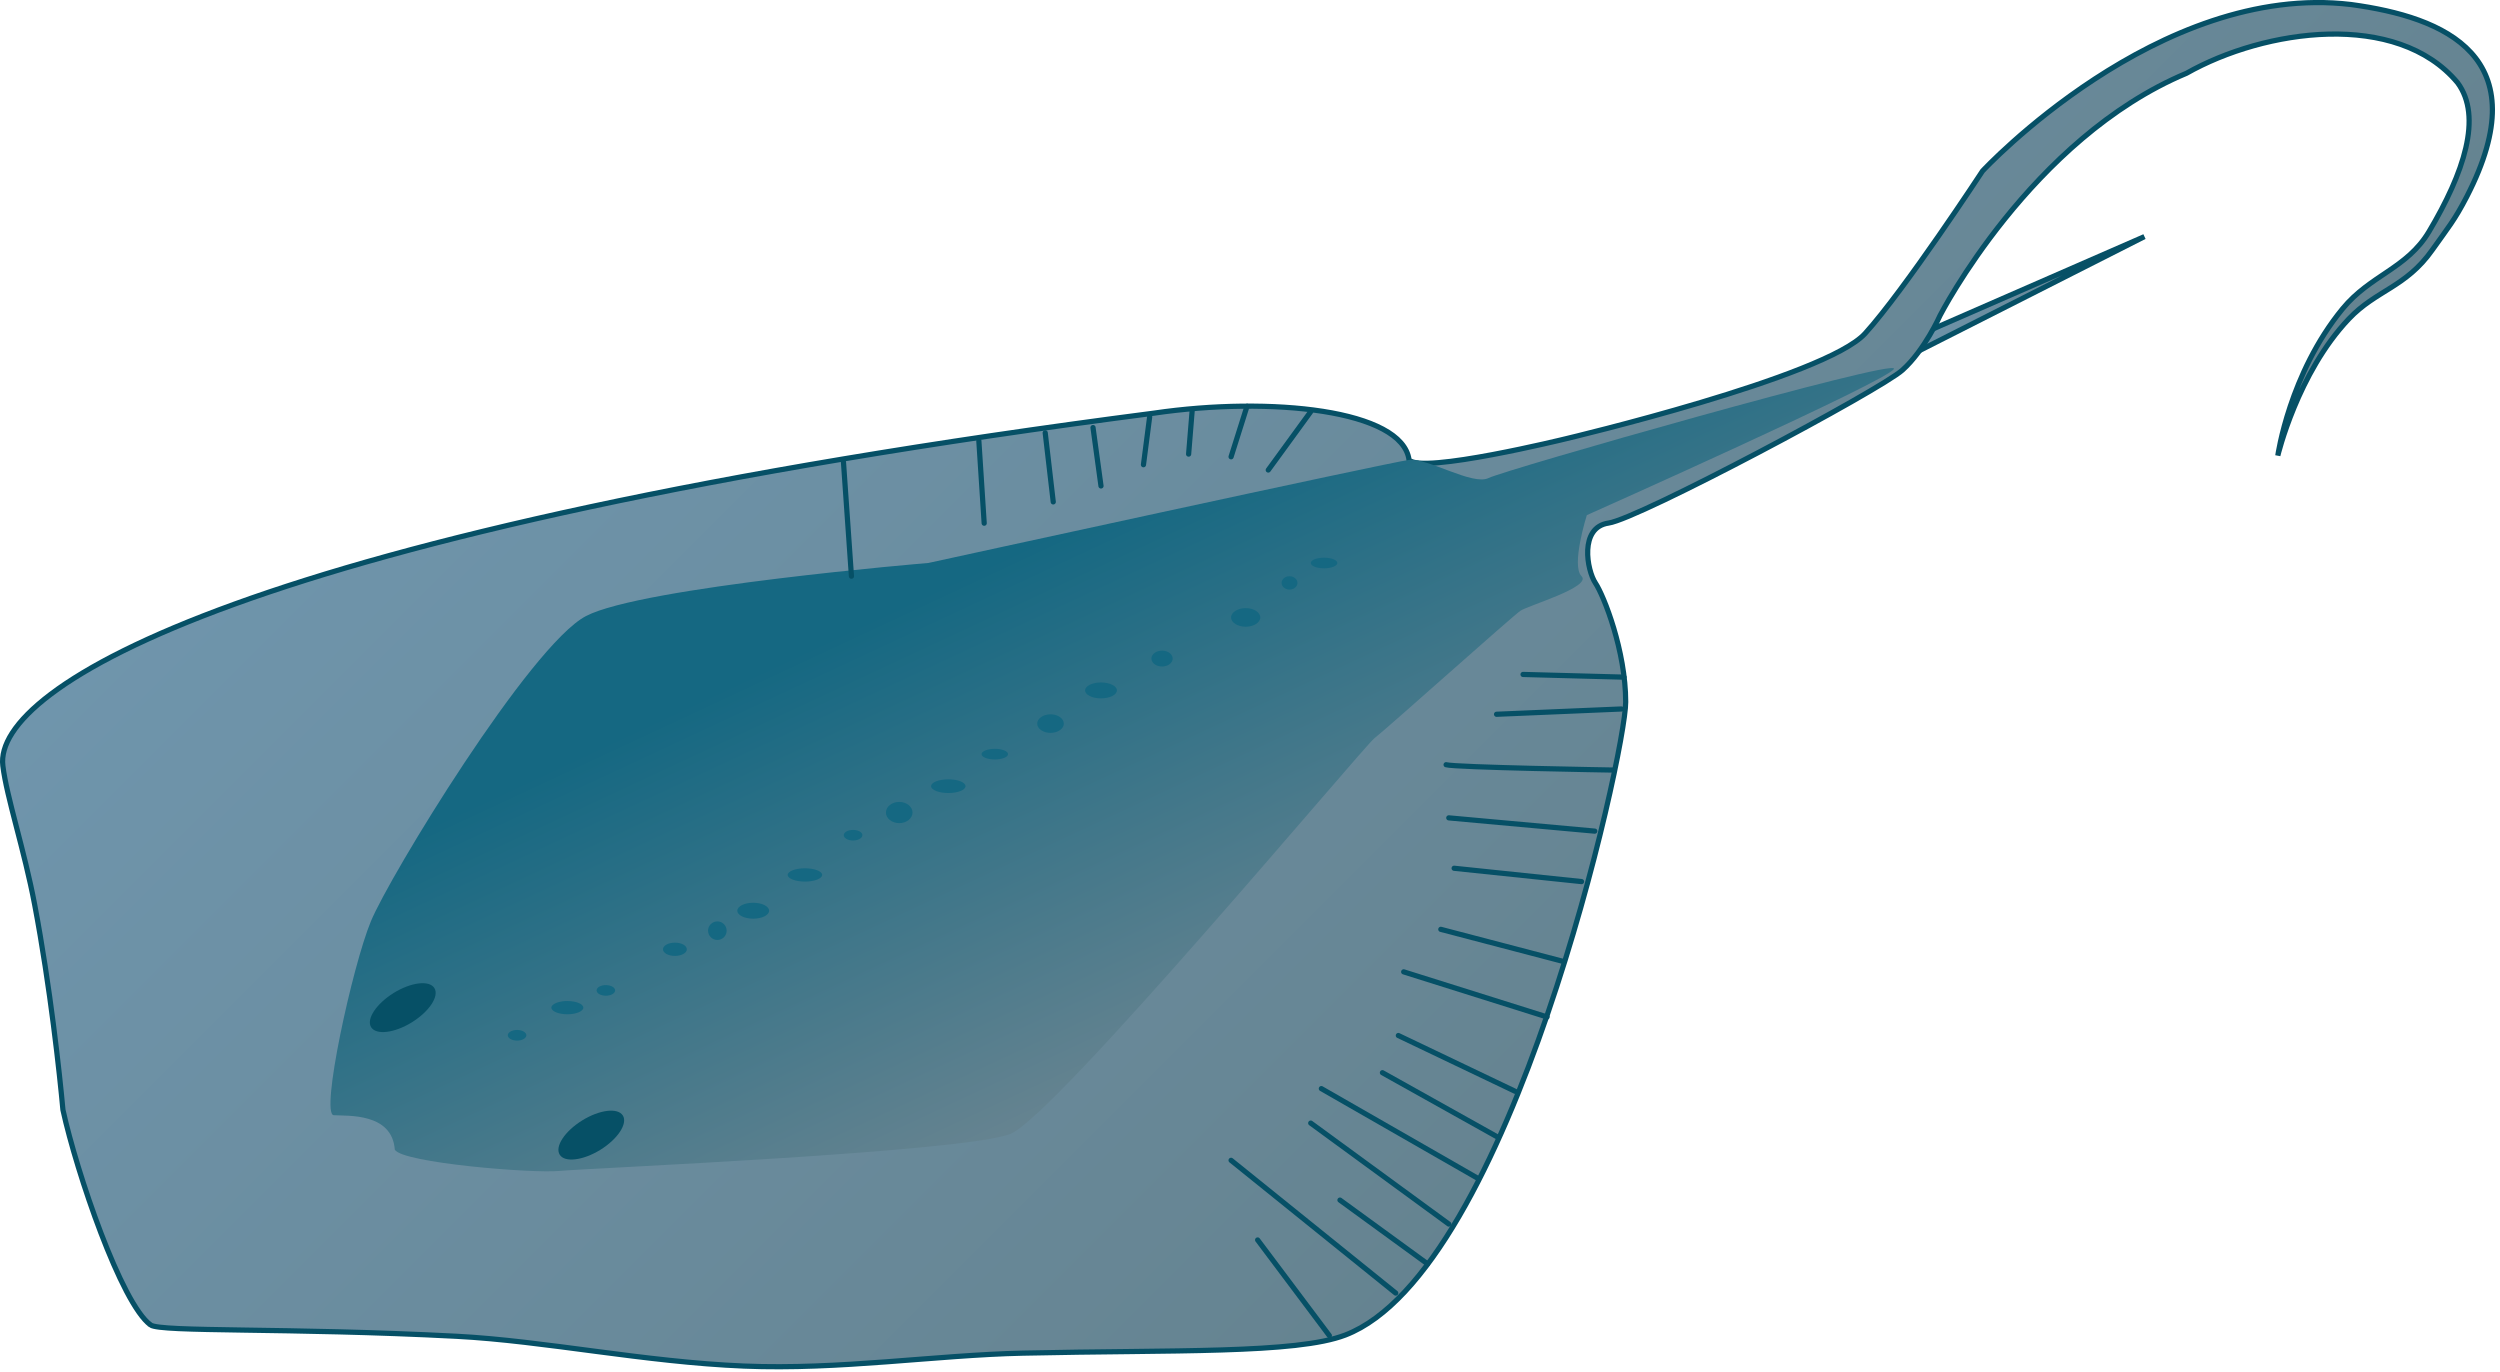 
        <svg xmlns:rdf="http://www.w3.org/1999/02/22-rdf-syntax-ns#" xmlns="http://www.w3.org/2000/svg" xmlns:cc="http://creativecommons.org/ns#" xmlns:xlink="http://www.w3.org/1999/xlink" xmlns:dc="http://purl.org/dc/elements/1.1/" x="0px" y="0px" width="501" height="275" viewBox="0 0 501 275" xml:space="preserve">
            <title>Dasyatis americana (Southern Stingray) 1</title>
            <desc xmlns:ian_image_library="https://ian.umces.edu/media-library/">
                <ian_image_library:title>Dasyatis americana (Southern Stingray) 1</ian_image_library:title>
                <ian_image_library:descr>Illustration of Dasyatis americana (Southern Stingray)</ian_image_library:descr>
                <ian_image_library:scene>
                    <ian_image_library:contains>ray, Southern, stingray, Chordata, Chondrichthyes, cartilaginous, fish, Elasmobranchii, Myliobatiformes, Dasyatidae, Dasyatis, americana, Atlantic, marine</ian_image_library:contains>
                    <ian_image_library:when>2005-01-31</ian_image_library:when>
                </ian_image_library:scene>
            </desc>
            
 <defs></defs>
 <linearGradient id="ian_symbols_63cadcffb730daf405d0b1891365d85e" y2="52.311" gradientUnits="userSpaceOnUse" x2="397.53" y1="65.969" x1="411.19">
  <stop stop-color="#658390" offset=".006"/>
  <stop stop-color="#6F95AC" offset="1"/>
 </linearGradient>
 <polygon stroke="#065066" stroke-width="1.044" points="381.25 68.587 429.74 47.417 380.49 72.374" fill="url(#ian_symbols_63cadcffb730daf405d0b1891365d85e)"/>
 <linearGradient id="ian_symbols_baa654513063cfb42d27593199d392f4" y2="12.032" gradientUnits="userSpaceOnUse" x2="136.64" y1="211.59" x1="336.19">
  <stop stop-color="#658390" offset=".006"/>
  <stop stop-color="#6F95AC" offset="1"/>
 </linearGradient>
 <path stroke="#065066" stroke-width="1.044" d="m30.162 265.52c2.04 1.476 27.533.517 61.334 2.271 17.649.925 37.562 5.14 57.576 5.969 19.171.803 38.444-2.209 55.93-2.59 29.995-.673 54.72.177 64.605-3.63 33.197-12.768 56.182-116.63 56.182-126.86 0-10.218-4.364-21.279-6.064-23.829-1.699-2.556-3.297-11.176 2.645-12.033 5.982-.843 54.414-26.65 58.874-30.647 4.453-3.984 7.546-10.952 7.546-10.952s18.158-35.468 49.384-48.534c15.684-8.886 42.156-12.666 54.326 1.897 5.037 6.805 1.271 18.083-5.731 29.838-4.433 7.431-11.721 8.661-17.309 15.452-10.694 13.019-12.985 29.43-12.985 29.43s3.93-16.54 14.236-27.397c5.493-5.792 11.441-6.308 16.73-13.828 3.141-4.446 4.453-5.915 6.921-10.7 14.474-28.098-4.474-35.923-23.196-38.465-38.581-4.65-73.864 33.359-73.864 33.359s-15.596 23.801-23.529 32.557c-7.927 8.756-59.894 21.082-59.894 21.082s-29.083 7.145-31.504 4.249c-1.339-10.007-27.676-12.794-51.083-9.368-181.98 23.637-232.65 54.917-230.72 70.667.768 6.322 4.29 16.799 6.376 27.839 3.121 16.433 5.024 34.115 5.663 41.117 2.773 12.65 11.706 38.84 17.553 43.1z" fill="url(#ian_symbols_baa654513063cfb42d27593199d392f4)"/>
 <linearGradient id="ian_symbols_bd2013adbe143c54e5ad63787ceeb900" y2="87.477" gradientUnits="userSpaceOnUse" x2="194.57" y1="205.31" x1="249.52">
  <stop stop-color="#658390" offset=".006"/>
  <stop stop-color="#156882" offset=".809"/>
 </linearGradient>
 <path d="m282.37 92.164c-3.739.435-96.312 20.653-96.312 20.653s-57.467 4.786-68.636 10.646c-11.17 5.853-39.384 52.137-43.103 61.186-3.725 9.041-10.17 38.655-7.437 38.839 2.712.177 11.7-.544 12.237 6.914 1.583 2.658 27.656 4.778 32.979 4.255 5.324-.529 81.39-3.725 90.446-7.45 9.055-3.719 70.757-77.678 72.898-79.269 2.122-1.604 27.663-24.474 29.261-25.548 1.598-1.061 14.365-4.786 12.237-6.921-2.135-2.121 1.061-12.237 1.061-12.237s61.029-27.207 61.559-29.335c.538-2.127-78.059 20.293-81.247 21.898-3.18 1.592-12.21-4.064-15.95-3.629z" fill="url(#ian_symbols_bd2013adbe143c54e5ad63787ceeb900)"/>
 <line y2="267.65" x1="252.03" x2="266.4" stroke="#065066" stroke-linecap="round" y1="248.49" stroke-width="1.044" fill="none"/>
 <line y2="259.13" x1="246.71" x2="279.7" stroke="#065066" stroke-linecap="round" y1="232.53" stroke-width="1.044" fill="none"/>
 <line y2="245.3" x1="262.67" x2="290.34" stroke="#065066" stroke-linecap="round" y1="225.07" stroke-width="1.044" fill="none"/>
 <line y2="253.28" x1="268.53" x2="286.08" stroke="#065066" stroke-linecap="round" y1="240.5" stroke-width="1.044" fill="none"/>
 <line y2="236.18" x1="264.8" x2="296.23" stroke="#065066" stroke-linecap="round" y1="218.16" stroke-width="1.044" fill="none"/>
 <line y2="227.75" x1="277.04" x2="299.91" stroke="#065066" stroke-linecap="round" y1="214.97" stroke-width="1.044" fill="none"/>
 <line y2="218.7" x1="280.23" x2="303.64" stroke="#065066" stroke-linecap="round" y1="207.52" stroke-width="1.044" fill="none"/>
 <line y2="203.8" x1="281.3" x2="310.03" stroke="#065066" stroke-linecap="round" y1="194.76" stroke-width="1.044" fill="none"/>
 <line y2="192.71" x1="288.74" x2="313.42" stroke="#065066" stroke-linecap="round" y1="186.24" stroke-width="1.044" fill="none"/>
 <line y2="176.67" x1="291.41" x2="316.94" stroke="#065066" stroke-linecap="round" y1="174" stroke-width="1.044" fill="none"/>
 <line y2="166.56" x1="290.34" x2="319.59" stroke="#065066" stroke-linecap="round" y1="163.9" stroke-width="1.044" fill="none"/>
 <path stroke="#065066" stroke-width="1.044" stroke-linecap="round" d="m289.8 153.25c1.639.543 33.407 1.067 33.407 1.067" fill="none"/>
 <line y2="142.08" x1="299.91" x2="324.92" stroke="#065066" stroke-linecap="round" y1="143.14" stroke-width="1.044" fill="none"/>
 <line y2="135.7" x1="305.22" x2="325.45" stroke="#065066" stroke-linecap="round" y1="135.16" stroke-width="1.044" fill="none"/>
 <line y2="92.599" x1="170.63" x2="169.03" stroke="#065066" stroke-linecap="round" y1="115.47" stroke-width="1.044" fill="none"/>
 <line y2="88.343" x1="197.23" x2="196.16" stroke="#065066" stroke-linecap="round" y1="104.85" stroke-width="1.044" fill="none"/>
 <line y2="86.739" x1="211.07" x2="209.46" stroke="#065066" stroke-linecap="round" y1="100.58" stroke-width="1.044" fill="none"/>
 <line y2="85.685" x1="220.64" x2="219.04" stroke="#065066" stroke-linecap="round" y1="97.385" stroke-width="1.044" fill="none"/>
 <line y2="83.543" x1="229.15" x2="230.39" stroke="#065066" stroke-linecap="round" y1="93.129" stroke-width="1.044" fill="none"/>
 <line y2="82.286" x1="238.2" x2="238.91" stroke="#065066" stroke-linecap="round" y1="91.001" stroke-width="1.044" fill="none"/>
 <line y2="82.497" x1="254.16" x2="262.67" stroke="#065066" stroke-linecap="round" y1="94.19" stroke-width="1.044" fill="none"/>
 <line y2="81.422" x1="246.71" x2="249.9" stroke="#065066" stroke-linecap="round" y1="91.539" stroke-width="1.044" fill="none"/>
 <path d="m112.16 231.39c.993 1.625 4.65 1.189 8.151-.966 3.495-2.168 5.507-5.241 4.515-6.866-1.014-1.625-4.657-1.189-8.158.979-3.49 2.16-5.52 5.24-4.5 6.86z" fill="#065066"/>
 <path d="m74.372 205.85c1.006 1.618 4.664 1.183 8.158-.973 3.501-2.169 5.526-5.234 4.521-6.866-1.013-1.618-4.664-1.183-8.158.979-3.496 2.17-5.521 5.25-4.521 6.86z" fill="#065066"/>
 <path d="m116.9 201.93c0 .734-1.435 1.332-3.202 1.332-1.753 0-3.202-.598-3.202-1.332 0-.728 1.448-1.326 3.202-1.326 1.76 0 3.2.60 3.2 1.33z" fill="#156882"/>
 <path d="m123.27 198.48c0 .585-.829 1.061-1.856 1.061-1.033 0-1.856-.476-1.856-1.061 0-.591.823-1.067 1.856-1.067 1.03 0 1.86.48 1.86 1.07z" fill="#156882"/>
 <path d="m105.48 207.47c0 .584-.822 1.066-1.856 1.066-1.033 0-1.862-.482-1.862-1.066 0-.585.829-1.068 1.862-1.068 1.04 0 1.86.49 1.86 1.07z" fill="#156882"/>
 <path d="m172.82 167.37c0 .592-.843 1.067-1.876 1.067-1.02 0-1.856-.476-1.856-1.067s.836-1.054 1.856-1.054c1.04 0 1.88.46 1.88 1.05z" fill="#156882"/>
 <path d="m137.64 190.24c0 .728-1.061 1.325-2.394 1.325-1.325 0-2.386-.598-2.386-1.325 0-.734 1.061-1.332 2.386-1.332 1.33-.01 2.39.59 2.39 1.33z" fill="#156882"/>
 <path d="m145.62 186.51c0 1.033-.83 1.856-1.863 1.856-1.02 0-1.863-.823-1.863-1.856s.843-1.862 1.863-1.862c1.03 0 1.86.83 1.86 1.86z" fill="#156882"/>
 <path d="m154.13 182.52c0 .87-1.428 1.584-3.188 1.584-1.768 0-3.188-.714-3.188-1.584 0-.891 1.421-1.611 3.188-1.611 1.76 0 3.19.72 3.19 1.61z" fill="#156882"/>
 <path d="m164.76 175.33c0 .741-1.536 1.34-3.447 1.34-1.91 0-3.46-.599-3.46-1.34 0-.728 1.55-1.325 3.46-1.325 1.92 0 3.45.60 3.45 1.33z" fill="#156882"/>
 <path d="m182.87 162.83c0 1.169-1.197 2.128-2.666 2.128-1.461 0-2.665-.959-2.665-2.128 0-1.176 1.204-2.128 2.665-2.128 1.47 0 2.67.96 2.67 2.13z" fill="#156882"/>
 <path d="m193.49 157.55c0 .761-1.529 1.373-3.44 1.373-1.91 0-3.46-.612-3.46-1.373 0-.762 1.55-1.374 3.46-1.374s3.44.61 3.44 1.37z" fill="#156882"/>
 <path d="m202.01 151.13c0 .592-1.183 1.067-2.645 1.067-1.475 0-2.665-.476-2.665-1.067 0-.584 1.19-1.067 2.665-1.067 1.47 0 2.65.48 2.65 1.07z" fill="#156882"/>
 <path d="m213.19 145.02c0-1.027-1.189-1.876-2.658-1.876-1.476 0-2.679.85-2.679 1.876 0 1.013 1.203 1.849 2.679 1.849 1.47-.01 2.66-.84 2.66-1.85z" fill="#156882"/>
 <path d="m223.83 138.36c0-.877-1.435-1.598-3.195-1.598s-3.188.721-3.188 1.598 1.428 1.598 3.188 1.598 3.19-.72 3.19-1.6z" fill="#156882"/>
 <path d="m235 131.97c0-.877-.952-1.584-2.128-1.584s-2.128.707-2.128 1.584c0 .891.952 1.598 2.128 1.598 1.18 0 2.13-.71 2.13-1.6z" fill="#156882"/>
 <path d="m252.56 123.74c0-1.033-1.312-1.876-2.923-1.876s-2.93.843-2.93 1.876c0 1.02 1.319 1.856 2.93 1.856s2.92-.84 2.92-1.86z" fill="#156882"/>
 <path d="m260.01 116.82c0-.734-.707-1.346-1.598-1.346-.877 0-1.584.612-1.584 1.346 0 .721.707 1.333 1.584 1.333.89 0 1.6-.61 1.6-1.33z" fill="#156882"/>
 <path d="m268 112.82c0-.584-1.196-1.061-2.658-1.061-1.469 0-2.665.476-2.665 1.061 0 .591 1.196 1.074 2.665 1.074 1.46 0 2.66-.48 2.66-1.07z" fill="#156882"/>
</svg>
